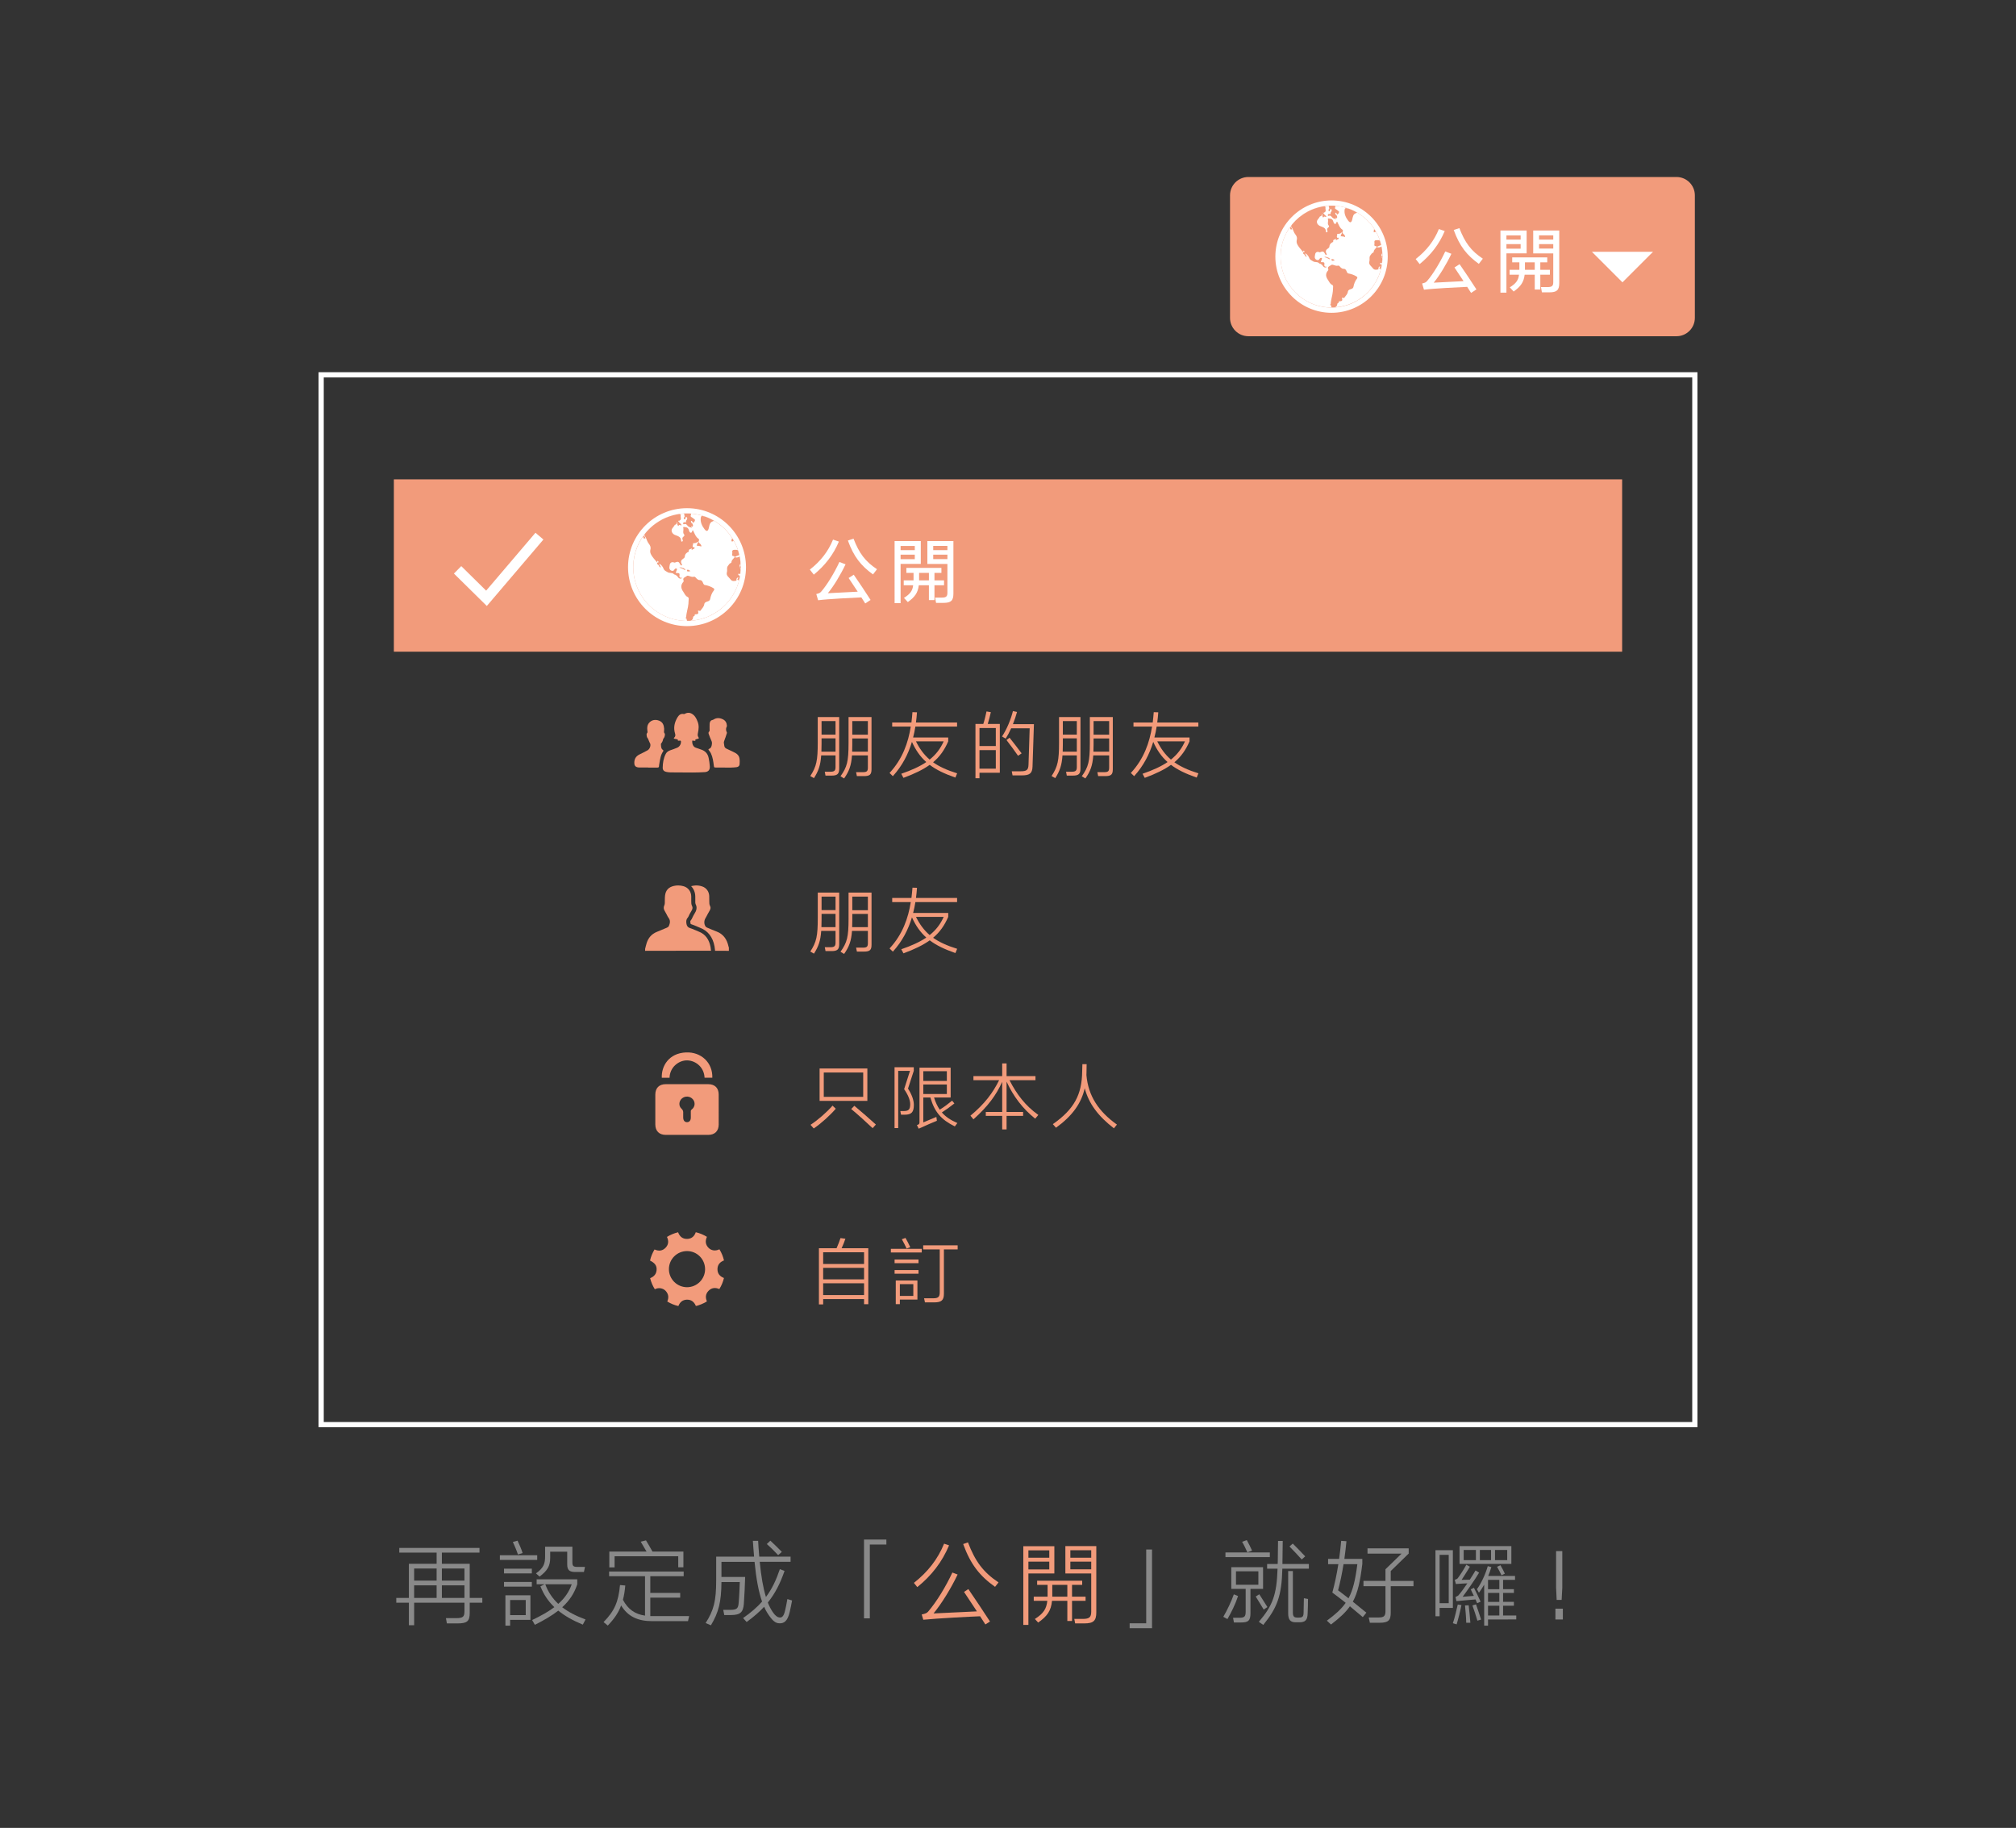 <?xml version="1.0" encoding="utf-8"?>
<!-- Generator: Adobe Illustrator 16.0.0, SVG Export Plug-In . SVG Version: 6.00 Build 0)  -->
<!DOCTYPE svg PUBLIC "-//W3C//DTD SVG 1.1//EN" "http://www.w3.org/Graphics/SVG/1.1/DTD/svg11.dtd">
<svg version="1.1" xmlns="http://www.w3.org/2000/svg" xmlns:xlink="http://www.w3.org/1999/xlink" x="0px" y="0px" width="386px"
	 height="350px" viewBox="0 0 386 350" enable-background="new 0 0 386 350" xml:space="preserve">
<rect x="0" y="0" width="386" height="350" fill="#333333" stroke="none"/>
<g id="圖層_2" display="none">
</g>
<g id="圖層_1">
</g>
<g id="圖層_3">
	<g>
		<g>
			<path fill="#898989" d="M89.937,306.889v1.945c0,1.602-0.504,2.016-2.341,2.016h-2.034l-0.18-1.008h1.908
				c1.35,0,1.639-0.252,1.639-1.332v-1.621h-9.633v4.305h-1.009v-4.305h-2.413v-0.918h2.413v-6.535h5.312v-2.143H76.45v-0.9H91.81
				v0.9h-7.203v2.143h5.33v6.535h2.412v0.918H89.937z M79.296,302.658h4.303v-2.322h-4.303V302.658z M79.296,305.971h4.303v-2.412
				h-4.303V305.971z M84.606,300.336v2.322h4.322v-2.322H84.606z M84.606,305.971h4.322v-2.412h-4.322V305.971z"/>
			<path fill="#898989" d="M95.71,298.697v-0.9h7.148v0.9H95.71z M96.503,301.271v-0.9h5.329v0.9H96.503z M96.503,303.811v-0.9
				h5.329v0.9H96.503z M96.772,305.467h4.789v4.699h-3.889v1.117h-0.9V305.467z M97.673,309.266h2.988v-2.898h-2.988V309.266z
				 M98.194,295.258l0.9-0.252c0.343,0.738,0.757,1.656,0.973,2.377l-0.9,0.27C98.933,296.914,98.537,295.996,98.194,295.258z
				 M110.528,302.406v0.953c-0.559,1.711-1.477,3.115-2.881,4.395c1.17,0.9,2.646,1.674,4.466,2.34l-0.522,0.99
				c-1.873-0.773-3.421-1.639-4.699-2.682c-1.188,0.936-2.684,1.818-4.483,2.719l-0.522-0.92c1.711-0.809,3.133-1.619,4.25-2.465
				c-1.189-1.152-2.071-2.467-2.665-3.998l0.792-0.379h-1.513v-0.953H110.528z M110.132,301.002c-1.062,0-1.529-0.342-1.529-1.424
				v-2.466h-3.26v1.171c0,1.566-0.504,2.447-2.034,3.6l-0.685-0.611c1.513-1.098,1.746-1.891,1.746-3.313v-1.801h5.223v2.971
				c0,0.684,0.162,0.9,0.9,0.9h1.512l-0.197,0.973H110.132z M106.892,307.105c1.242-1.098,2.07-2.305,2.574-3.746h-5.059
				C104.946,304.818,105.757,306.043,106.892,307.105z"/>
			<path fill="#898989" d="M119.273,306.33c0.973,1.82,2.305,2.756,4.231,3.025v-7.543h-6.878v-0.9h14.278v0.9h-6.393v3.203h5.727
				v0.9h-5.727v3.529h0.396h7.04l-0.216,0.973h-6.896c-2.683,0-4.645-0.9-5.905-3.006c-0.522,1.404-1.333,2.574-2.558,3.852
				l-0.81-0.666c2.106-2.143,2.845-3.871,3.151-7.094l1.008,0.09C119.634,304.621,119.489,305.521,119.273,306.33z M116.663,297.094
				h7.13c-0.36-0.63-0.882-1.512-1.116-1.891l1.008-0.252c0.289,0.451,0.883,1.494,1.242,2.143h5.924v3.008h-0.99v-2.107h-12.189
				v2.125h-1.008V297.094z"/>
			<path fill="#898989" d="M151.19,308.727c-0.414,1.729-1.098,2.123-1.926,2.105c-0.793,0-1.387-0.504-2.27-1.873
				c-0.252-0.377-0.485-0.809-0.684-1.295c-0.918,0.99-2.017,1.943-3.35,2.916l-0.684-0.756c1.513-1.063,2.683-2.07,3.637-3.15
				c-0.666-1.891-1.134-4.412-1.439-7.617h-6.338v2.898h4.537c0,0.648-0.181,4.484-0.252,5.186
				c-0.145,1.549-0.631,2.107-2.504,2.107h-1.242l-0.197-0.99h1.225c1.404,0,1.638-0.252,1.729-1.369
				c0.071-0.576,0.215-3.492,0.215-3.961h-3.51c-0.037,3.799-0.523,5.779-2.018,8.283l-1.008-0.434
				c1.566-2.484,2.017-4.193,2.017-8.246v-4.465h7.256c-0.09-1.135-0.198-2.358-0.233-3.025h1.008
				c0.018,0.595,0.107,1.676,0.216,3.025h5.996v0.99h-5.905c0.27,2.773,0.647,4.988,1.188,6.734c1.171-1.549,1.963-3.26,2.665-5.33
				l0.9,0.342c-0.828,2.359-1.782,4.285-3.205,6.051c0.271,0.684,0.576,1.277,0.919,1.781c0.576,0.865,1.025,1.063,1.332,1.082
				c0.468,0.035,0.811-0.217,1.08-1.441c0.126-0.486,0.288-1.387,0.414-2.088l0.9,0.27
				C151.533,307.088,151.371,308.006,151.19,308.727z M146.815,295.654l0.685-0.648c0.647,0.594,1.585,1.512,2.196,2.143
				l-0.702,0.63C148.382,297.112,147.464,296.212,146.815,295.654z"/>
			<path fill="#898989" d="M169.713,294.789v0.955h-3.169v14.135h-1.116v-15.09H169.713z"/>
			<path fill="#F29B7B" d="M175.63,303.9l-0.647-0.811c2.683-2.107,4.591-4.573,5.78-7.508l0.953,0.324
				C180.401,299.057,178.367,301.703,175.63,303.9z M187.658,309.482c-1.53,0.053-8.247,0.396-10.876,0.666l-0.306-1.008
				c0.685-0.145,0.991-0.271,1.225-0.541c1.62-1.873,3.421-4.844,4.646-7.49l1.008,0.379c-1.225,2.574-2.988,5.473-4.609,7.453
				l8.301-0.396c-0.883-1.35-1.836-2.791-2.467-3.727l0.828-0.539c1.152,1.656,3.043,4.518,4.142,6.211l-0.882,0.559
				C188.396,310.598,188.036,310.059,187.658,309.482z M184.417,295.654l0.918-0.324c1.387,3.654,2.936,5.725,5.852,7.67
				l-0.666,0.846C187.586,301.758,185.84,299.561,184.417,295.654z"/>
			<path fill="#F29B7B" d="M195.935,296.068h5.941v5.221h-4.969v9.85h-0.973V296.068z M196.907,298.265h3.996v-1.404h-3.996V298.265
				z M200.903,300.516v-1.494h-3.996v1.494H200.903z M204.36,306.529h-2.934c-0.181,1.873-0.883,2.916-2.647,4.158l-0.63-0.684
				c1.656-1.063,2.215-1.945,2.377-3.475h-2.594v-0.793h2.647v-0.467v-1.801h-1.999v-0.793h8.625v0.793h-1.945v2.268h2.594v0.793
				h-2.594v3.854h-0.9V306.529z M201.479,305.736h2.881v-2.268h-2.881v1.836V305.736z M208.935,308.582v-7.293h-4.951v-5.239h5.923
				v12.677c0,1.619-0.54,2.123-2.305,2.123h-1.746l-0.162-0.863h1.639C208.574,309.986,208.935,309.662,208.935,308.582z
				 M204.937,298.265h3.998v-1.423h-3.998V298.265z M204.937,300.498h3.998v-1.477h-3.998V300.498z"/>
			<path fill="#898989" d="M219.462,310.832v-14.134h1.116v15.071h-4.285v-0.938H219.462z"/>
			<path fill="#898989" d="M235.014,310.021l-0.792-0.432c0.702-1.188,1.548-2.953,2.016-4.303l0.811,0.324
				C236.562,307.123,235.733,308.797,235.014,310.021z M234.636,298.156v-0.9h8.498v0.9H234.636z M241.838,300.084v4.158h-2.413
				v4.627c0,1.441-0.396,1.801-1.801,1.801h-1.368l-0.162-0.9h1.17c1.026,0,1.243-0.252,1.243-1.17v-4.357h-2.755v-4.158H241.838z
				 M236.652,303.449h4.285v-2.574h-4.285V303.449z M237.822,295.222l0.9-0.324c0.36,0.63,0.738,1.405,1.008,2.017l-0.899,0.324
				C238.561,296.626,238.183,295.816,237.822,295.222z M240.433,305.701l0.685-0.432c0.396,0.611,1.063,1.656,1.549,2.447
				l-0.702,0.486C241.478,307.393,240.829,306.33,240.433,305.701z M245.547,299.146v0.324h5.06v0.9h-5.078
				c-0.126,5.258-1.008,7.508-3.655,10.768l-0.846-0.594c2.646-3.098,3.421-5.15,3.583-10.174h-1.999v-0.9h2.017
				c0-0.107,0.019-0.217,0.019-0.324l0.054-4.087h0.9L245.547,299.146z M250.372,308.959c-0.036,1.262-0.45,1.676-1.603,1.676
				h-0.702c-0.973,0-1.423-0.469-1.423-1.693v-8.119h0.9v7.939c0,0.793,0.271,0.973,0.847,0.973h0.288c0.72,0,0.9-0.199,0.918-0.955
				c0.019-0.539,0.054-2.195,0.054-2.754l0.793,0.143C250.444,306.799,250.408,308.348,250.372,308.959z M246.897,296.122
				l0.63-0.558c0.648,0.629,1.729,1.764,2.377,2.448l-0.667,0.595C248.626,297.904,247.527,296.77,246.897,296.122z"/>
			<path fill="#898989" d="M256.397,298.498c0.162-1.115,0.288-2.268,0.396-3.457l1.008,0.072c-0.09,1.027-0.233,2.18-0.396,3.385
				h3.438v0.955c-0.414,3.367-0.864,5.492-1.818,7.238c0.954,0.756,1.891,1.529,2.593,2.105l-0.685,0.848
				c-0.702-0.596-1.566-1.332-2.466-2.07c-0.829,1.188-1.981,2.232-3.619,3.492l-0.793-0.738c1.603-1.188,2.755-2.197,3.602-3.422
				c-0.9-0.719-1.801-1.404-2.557-1.961c0.45-1.639,0.846-3.477,1.152-5.438h-1.963v-1.01H256.397z M258.198,306.043
				c0.847-1.566,1.314-3.529,1.692-6.535h-2.646c-0.271,1.746-0.648,3.51-1.045,5.004
				C256.758,304.926,257.478,305.467,258.198,306.043z M266.282,303.721v5.076c0,1.496-0.485,1.928-2.143,1.928h-1.854l-0.216-1.008
				h1.765c1.152,0,1.44-0.234,1.44-1.262v-4.734h-4.213v-1.01h4.213v-2.232l3.079-2.988h-6.519v-1.008h7.887v0.99l-3.439,3.35v1.889
				h4.357v1.01H266.282z"/>
			<path fill="#898989" d="M274.847,296.824h3.331v11.055h-2.538v1.604h-0.793V296.824z M275.64,306.979h1.746v-9.254h-1.746
				V306.979z M278.898,311.031l-0.721-0.217c0.307-0.846,0.738-2.701,0.937-3.584l0.702,0.109
				C279.654,308.24,279.168,310.184,278.898,311.031z M282.518,306.26c-0.828,0.07-2.431,0.197-3.655,0.324l-0.18-0.793
				c0.144-0.072,0.45-0.199,0.54-0.289c0.45-0.504,1.098-1.404,1.729-2.322c-0.54,0.018-1.278,0.055-2.197,0.127l-0.216-0.793
				c0.145-0.055,0.469-0.197,0.522-0.252c0.486-0.611,1.314-1.926,1.692-2.646l0.685,0.377c-0.36,0.613-1.135,1.82-1.585,2.521
				l1.566-0.035c0.433-0.666,0.828-1.297,1.099-1.766l0.684,0.414c-0.756,1.297-2.376,3.584-3.15,4.627l2.143-0.18
				c-0.216-0.467-0.433-0.936-0.595-1.242l0.612-0.307c0.324,0.631,0.973,1.963,1.278,2.666l-0.666,0.287
				C282.733,306.781,282.644,306.529,282.518,306.26z M289.378,296.05v3.403h-9.922v-3.403H289.378z M280.249,298.732h2.341v-1.944
				h-2.341V298.732z M280.501,307.412l0.702-0.037c0.108,0.775,0.27,2.594,0.324,3.35h-0.792
				C280.735,309.986,280.591,308.186,280.501,307.412z M281.923,307.412l0.685-0.217c0.252,0.701,0.756,2.232,0.973,2.916
				l-0.702,0.217C282.68,309.625,282.193,308.131,281.923,307.412z M284.912,310.094v1.189h-0.738v-7.852
				c-0.324,0.576-0.666,1.1-1.008,1.549l-0.379-0.684c0.793-1.08,1.621-2.809,2.071-4.412l0.684,0.18
				c-0.162,0.576-0.359,1.152-0.594,1.693h5.132v0.756h-2.287v1.783h2.07v0.719h-2.07v1.711h2.07v0.738h-2.07v1.873h2.521v0.756
				H284.912z M283.346,298.732h2.143v-1.944h-2.143V298.732z M284.912,304.297h2.161v-1.783h-2.161V304.297z M284.912,306.727h2.161
				v-1.711h-2.161V306.727z M284.912,309.338h2.161v-1.873h-2.161V309.338z M286.244,296.788v1.944h2.341v-1.944H286.244z
				 M286.641,300.012l0.648-0.307c0.252,0.432,0.647,1.17,0.846,1.621l-0.647,0.305
				C287.289,301.199,286.911,300.461,286.641,300.012z"/>
			<path fill="#898989" d="M299.238,308.023v2.07h-1.423v-2.07H299.238z M299.13,297.004v7.021l-0.126,2.324h-0.954l-0.107-2.324
				v-7.021H299.13z"/>
		</g>
	</g>
	<rect x="75.413" y="91.786" fill="#F29B7B" width="235.174" height="33"/>
	<path fill-rule="evenodd" clip-rule="evenodd" fill="#F29B7B" d="M135.354,249.188c-0.448,0.328-1.733,0.855-2.122,0.873
		c-0.317-0.783-0.888-1.23-1.744-1.199c-0.789,0.029-1.31,0.473-1.6,1.219c-0.755-0.172-1.463-0.463-2.127-0.867
		c0.328-0.752,0.249-1.438-0.315-2.041c-0.265-0.281-0.603-0.439-0.984-0.498c-0.379-0.057-0.736,0.016-1.083,0.188
		c-0.415-0.662-0.712-1.365-0.897-2.119c0.801-0.313,1.244-0.875,1.242-1.738c-0.002-0.717-0.39-1.201-1.264-1.629
		c0.173-0.758,0.463-1.467,0.865-2.131c0.784,0.359,1.511,0.297,2.114-0.33c0.581-0.604,0.623-1.313,0.264-2.068
		c0.657-0.412,1.366-0.705,2.13-0.893c0.32,0.865,0.929,1.344,1.867,1.266c0.771-0.064,1.263-0.531,1.517-1.273
		c0.761,0.176,1.471,0.471,2.138,0.881c-0.362,0.793-0.294,1.52,0.342,2.141c0.461,0.449,1.238,0.656,2.046,0.244
		c0.41,0.664,0.703,1.375,0.879,2.133c-0.783,0.301-1.249,0.836-1.248,1.684c0,0.842,0.46,1.377,1.241,1.68
		c-0.177,0.754-0.474,1.459-0.882,2.117c-0.79-0.338-1.511-0.26-2.103,0.369C135.083,247.778,135.038,248.462,135.354,249.188z
		 M131.538,246.474c1.899,0.004,3.458-1.541,3.464-3.434c0.006-1.926-1.53-3.479-3.447-3.484c-1.918-0.006-3.477,1.541-3.479,3.455
		C128.074,244.919,129.627,246.47,131.538,246.474z"/>
	<rect x="61.489" y="71.771" fill="none" stroke="#FFFFFF" stroke-miterlimit="10" width="263.021" height="201.016"/>
	<g>
		<rect x="154.5" y="202.894" fill="none" width="85" height="13.031"/>
		<path fill="#F29B7B" d="M155.806,216.08l-0.615-0.701c1.442-0.938,3.109-2.409,4.216-3.67l0.616,0.589
			C158.958,213.544,157.249,215.1,155.806,216.08z M166.073,204.594v6.205h-9.146v-6.205H166.073z M157.726,210.028h7.55v-4.664
			h-7.55V210.028z M162.978,212.354l0.603-0.616c1.121,0.925,3.124,2.676,4.118,3.586l-0.616,0.7
			C166.046,215.029,164.126,213.292,162.978,212.354z"/>
		<path fill="#F29B7B" d="M171.276,204.355h3.684v0.687l-1.106,3.403c0.714,1.106,1.12,2.199,1.12,3.11
			c0,1.429-0.462,1.891-1.793,1.891h-0.658l-0.14-0.7h0.603c0.994,0,1.288-0.294,1.288-1.331c0-0.756-0.405-1.779-1.163-2.857
			l1.121-3.502h-2.255v10.954h-0.7V204.355z M175.898,216.122l-0.336-0.687c0.49-0.154,0.49-0.309,0.49-0.603v-10.394h5.968v5.715
			h-3.18c0.293,0.925,0.644,1.681,1.092,2.325c0.799-0.49,1.625-1.106,2.367-1.723l0.435,0.532
			c-0.771,0.616-1.625,1.232-2.396,1.723c0.715,0.827,1.652,1.457,2.97,2.031l-0.49,0.645c-2.62-1.303-3.866-2.731-4.679-5.533
			h-1.358v4.763l2.507-1.051l0.098,0.743C179.022,214.749,177.089,215.562,175.898,216.122z M176.781,206.975h4.511v-1.863h-4.511
			V206.975z M181.292,209.482v-1.821h-4.511v1.821H181.292z"/>
		<path fill="#F29B7B" d="M191.887,213.671h-3.138v-0.757h3.138v-5.757c-1.177,2.577-2.731,4.692-5.505,7.172l-0.574-0.701
			c2.689-2.227,4.286-4.342,5.49-6.793h-4.916v-0.785h5.505v-2.423h0.841v2.423h5.533v0.785h-4.973
			c1.372,2.703,3.066,4.916,5.519,6.653l-0.603,0.715c-2.395-1.92-4.16-4.245-5.477-7.088v5.799h3.166v0.757h-3.166v2.591h-0.841
			V213.671z"/>
		<path fill="#F29B7B" d="M207.693,208.376c-0.673,2.913-2.368,5.295-5.506,7.563l-0.602-0.687c4.09-2.857,5.574-5.687,5.617-10.1
			l0.042-1.387h0.812c-0.014,0.448-0.014,1.331-0.027,1.695c0,0.126,0,0.252-0.015,0.378c0.351,4.049,2.354,7.004,5.842,9.497
			l-0.574,0.715C210.284,213.74,208.463,211.331,207.693,208.376z"/>
	</g>
	<g>
		<path fill-rule="evenodd" clip-rule="evenodd" fill="#F29B7B" d="M128.196,206.37c-0.508,0-0.996,0-1.482,0
			c-0.102-2.223,1.336-4.705,4.627-4.852c2.908-0.131,5.141,1.982,5.045,4.842c-0.494,0-0.99,0-1.484,0
			c-0.107-2.244-2.021-3.441-3.625-3.309C129.806,203.175,128.257,204.411,128.196,206.37z"/>
		<path fill-rule="evenodd" clip-rule="evenodd" fill="#F29B7B" d="M137.606,209.563c-0.004-1.232-0.742-1.961-1.982-1.965
			c-1.355-0.004-2.711-0.002-4.066-0.002c-1.365,0-2.732-0.002-4.098,0.002c-1.254,0.002-1.984,0.734-1.988,1.992
			c-0.004,1.91-0.004,3.82,0,5.73c0.004,1.248,0.748,1.984,2,1.986c2.711,0,5.422,0,8.133,0c1.254-0.002,2-0.734,2.004-1.982
			C137.612,213.405,137.614,211.485,137.606,209.563z M132.46,212.429c-0.152,0.115-0.199,0.234-0.193,0.412
			c0.012,0.381,0.004,0.76,0.004,1.141c-0.002,0.553-0.271,0.885-0.723,0.891c-0.457,0.008-0.736-0.332-0.738-0.906
			c0-0.174,0-0.348,0-0.523c0-0.092-0.006-0.186,0-0.277c0.027-0.344-0.031-0.609-0.328-0.879c-0.578-0.523-0.51-1.422,0.066-1.938
			c0.623-0.557,1.584-0.49,2.121,0.146C133.169,211.087,133.083,211.95,132.46,212.429z"/>
	</g>
	<g>
		<rect x="154.5" y="236.499" fill="none" width="85" height="13.029"/>
		<path fill="#F29B7B" d="M156.798,239.014h3.375c0.267-0.574,0.588-1.429,0.757-1.947l0.938,0.126
			c-0.168,0.519-0.477,1.289-0.729,1.821h5.113v10.716h-0.813v-0.98h-7.83v1.022h-0.813V239.014z M157.61,242.025h7.83v-2.241h-7.83
			V242.025z M157.61,244.967h7.83v-2.199h-7.83V244.967z M157.61,247.979h7.83v-2.256h-7.83V247.979z"/>
		<path fill="#F29B7B" d="M170.572,239.826v-0.701h5.911v0.701H170.572z M171.286,241.871v-0.7h4.581v0.7H171.286z M171.286,243.888
			v-0.7h4.581v0.7H171.286z M171.511,245.19h4.146v3.656h-3.361v0.868h-0.785V245.19z M172.296,248.146h2.576v-2.256h-2.576V248.146
			z M172.673,237.29l0.701-0.252c0.309,0.547,0.7,1.274,0.91,1.779l-0.7,0.252C173.36,238.565,172.981,237.837,172.673,237.29z
			 M180.728,239.237v8.475c0,1.247-0.448,1.667-1.849,1.667H177.1l-0.168-0.784h1.778c0.953,0,1.219-0.294,1.219-1.135v-8.223
			h-3.165v-0.784h6.598v0.784H180.728z"/>
	</g>
	<g>
		<g>
			<path fill="#FFFFFF" d="M155.817,110.031l-0.757-0.967c2.073-1.611,3.53-3.502,4.44-5.743l1.12,0.378
				C159.571,106.207,157.96,108.294,155.817,110.031z M164.922,114.387c-1.442,0.057-6.444,0.309-8.278,0.547l-0.351-1.19
				c0.561-0.126,0.729-0.225,0.952-0.477c1.107-1.261,2.508-3.572,3.475-5.659l1.176,0.448c-0.938,1.989-2.311,4.244-3.389,5.533
				l5.715-0.294c-0.631-0.967-1.289-1.961-1.737-2.62l0.98-0.63c0.911,1.303,2.367,3.502,3.222,4.833l-1.022,0.672L164.922,114.387z
				 M162.345,103.503l1.078-0.364c1.064,2.774,2.241,4.371,4.496,5.855l-0.77,0.995
				C164.866,108.336,163.465,106.613,162.345,103.503z"/>
			<path fill="#FFFFFF" d="M171.286,103.602h5.016v4.37h-3.867v7.522h-1.148V103.602z M172.435,105.338h2.719v-0.798h-2.719V105.338
				z M175.153,107.075v-0.868h-2.719v0.868H175.153z M177.856,112.062h-1.934c-0.168,1.429-0.742,2.241-2.101,3.222l-0.743-0.798
				c1.219-0.757,1.64-1.387,1.766-2.424h-1.807v-0.938h1.877v-0.21v-1.219h-1.373v-0.952h6.709v0.952h-1.33v1.429h1.835v0.938
				h-1.835v2.844h-1.064V112.062z M175.979,111.123h1.877v-1.429h-1.877v1.275V111.123z M181.399,113.477v-5.491h-3.838v-4.384
				h4.987v10.043c0,1.373-0.448,1.793-1.933,1.793h-1.387l-0.183-1.009h1.247C181.162,114.429,181.399,114.219,181.399,113.477z
				 M178.683,105.338h2.717v-0.813h-2.717V105.338z M178.683,107.062h2.717v-0.854h-2.717V107.062z"/>
		</g>
	</g>
	<g>
		<g>
			<g>
				<path fill="#FFFFFF" d="M131.541,98.306c5.684,0,10.291,4.607,10.291,10.293c0,5.682-4.607,10.289-10.291,10.289
					s-10.291-4.607-10.291-10.289C121.25,102.913,125.857,98.306,131.541,98.306 M131.541,97.306
					c-6.226,0-11.291,5.065-11.291,11.293c0,6.225,5.065,11.289,11.291,11.289s11.291-5.064,11.291-11.289
					C142.832,102.371,137.767,97.306,131.541,97.306L131.541,97.306z"/>
			</g>
		</g>
		<g>
			<g>
				<path fill-rule="evenodd" clip-rule="evenodd" fill="#FFFFFF" d="M129.676,98.483c-1.758,0.322-3.362,1.084-4.686,2.178
					c0.551-0.445,1.15-0.834,1.787-1.178C127.691,98.991,128.668,98.692,129.676,98.483z"/>
			</g>
			<g>
				<path fill-rule="evenodd" clip-rule="evenodd" fill="#FFFFFF" d="M124.477,101.128c-0.086,0.08-0.175,0.158-0.258,0.244
					C124.301,101.286,124.391,101.208,124.477,101.128z"/>
			</g>
			<g>
				<g>
					<path fill-rule="evenodd" clip-rule="evenodd" fill="#FFFFFF" d="M141.807,108.823c-0.215-0.125-0.17-0.287-0.068-0.457
						c0.074,0.063,0.092,0.133,0.092,0.205c-0.002-0.623-0.065-1.23-0.173-1.822c0.037,0.389,0.133,0.773,0.097,1.166
						c-0.023,0.109-0.096,0.193-0.139,0.289c-0.031,0.178-0.053,0.352,0.049,0.516c0.148,0.242,0.143,0.502,0.084,0.77
						c-0.01,0.141-0.018,0.283-0.025,0.426c-0.125,0.025-0.277-0.172-0.365,0.006c-0.074,0.148,0.121,0.211,0.199,0.311
						c0.018,0.021,0.049,0.035,0.074,0.051c0.051,0.293-0.053,0.555-0.168,0.814c-0.602-0.053,0.002-0.369-0.119-0.533
						c-0.34,0.078-0.348,0.338-0.338,0.609c-0.432,0.113-0.857,0.17-1.158-0.26c-0.295-0.418-0.871-0.672-0.666-1.379
						c0.115-0.398-0.115-0.873,0.244-1.25c0.15-0.158,0.221-0.389,0.463-0.463c0.064-0.02,0.154-0.098,0.156-0.15
						c0.016-0.428,0.35-0.65,0.58-0.936c0.053-0.148-0.025-0.258-0.152-0.258c-0.391,0-0.266-0.271-0.275-0.475
						c-0.002-0.045,0.033-0.092,0.023-0.133c-0.148-0.662,0.283-0.584,0.707-0.59c0.275-0.004,0.402,0.074,0.447,0.34
						c0.039,0.219,0.111,0.43,0.168,0.646c-0.268,0.109-0.537,0.219-0.803,0.336c-0.006,0.002,0.02,0.08,0.031,0.123
						c0.311,0.09,0.584-0.033,0.859-0.15c-0.226-1.131-0.643-2.189-1.205-3.154c0.008,0.033,0.015,0.064,0.018,0.092
						c0.021,0.152-0.152,0.154-0.268,0.154c-0.219,0-0.154-0.117-0.078-0.236c0.094-0.072-0.182-0.301,0.09-0.285
						c0.036,0.002,0.064,0.018,0.092,0.035c-1.697-2.732-4.633-4.605-8.027-4.838c0.084,0.061,0.074,0.188,0.053,0.225
						c-0.211,0.363,0.082,0.438,0.291,0.576c0.148,0.1,0.287,0.215,0.422,0.332c0.15,0.133-0.072,0.537-0.346,0.637
						c-0.113-0.121-0.092-0.361-0.32-0.381c-0.018-0.002-0.061,0.063-0.061,0.094c0.004,0.188,0.082,0.336,0.264,0.412
						c0.027,0.068,0.045,0.143,0.08,0.205c0.078,0.133,0.049,0.289-0.012,0.383c-0.072,0.117-0.166-0.154-0.309-0.033
						c0.051,0.068,0.104,0.139,0.203,0.273c-0.342-0.094-0.623-0.135-0.826-0.35c-0.195-0.207-0.328-0.514-0.711-0.336
						c-0.086,0.041-0.191-0.049-0.188-0.143c0.004-0.096,0.043-0.219,0.172-0.232c0.133-0.012,0.266-0.002,0.438-0.002
						c-0.219-0.328,0.256-0.486,0.168-0.791c0.008-0.203-0.191-0.189-0.291-0.279c0.105,0.123-0.031,0.207-0.053,0.311
						c-0.021,0.127-0.092,0.271-0.219,0.168c-0.178-0.148-0.059-0.32,0.066-0.461c-0.004-0.029,0.002-0.053,0.018-0.072
						c-0.006-0.01-0.014-0.018-0.02-0.027c-0.059-0.092,0.018-0.199-0.035-0.291c-0.001-0.068-0.122-0.174-0.063-0.225
						c-0.3,0.016-0.596,0.045-0.888,0.086c0.176,0.021,0.261,0.182,0.246,0.234c-0.098,0.344,0.266,0.807-0.258,1.037
						c-0.074,0.033-0.002,0.109-0.01,0.162c-0.07-0.064-0.143-0.131-0.215-0.197c-0.074,0.189,0.145,0.229,0.186,0.359
						c0.137,0.189,0.391,0.287,0.467,0.559c-0.193,0.094-0.443-0.24-0.592,0.111c-0.041,0.098-0.248-0.154-0.238-0.471
						c0.063-0.117-0.021-0.186-0.086-0.258c0.002,0.055,0.002,0.109,0.002,0.164c-0.037,0.207-0.145,0.344-0.369,0.361
						c-0.039,0.061-0.08,0.123-0.119,0.184c-0.131,0.25-0.369,0.42-0.471,0.699c-0.152,0.42,0.158,0.861,0.551,1.043
						c0.494,0.225,1.197,0.297,1.229,1.086c0.004,0.064,0.041,0.244,0.145,0.215c0.105-0.031,0.252-0.119,0.166-0.309
						c-0.125-0.268-0.098-0.49,0.176-0.678c0.078-0.055,0.217-0.24,0.109-0.355c-0.367-0.387-0.063-0.848-0.178-1.254
						c-0.063-0.215,0.016-0.219,0.195-0.203c0.594,0.043,0.77,0.184,0.943,0.787c0.043,0.152,0.146,0.283,0.297,0.309
						c0.133,0.021,0.199-0.107,0.244-0.229c0.029-0.08,0.074-0.158,0.109-0.232c0.127,0.018,0.125,0.127,0.164,0.203
						c0.25,0.492,0.424,1.035,0.906,1.373c0.227,0.16,0.207,0.34,0.055,0.535c-0.006,0.336,0.363,0.414,0.467,0.678
						c0.035,0.092,0.143,0.178,0.049,0.283c-0.092,0.1-0.146-0.059-0.23-0.053c-0.203,0.018-0.395-0.117-0.621-0.045
						c-0.02-0.297,0.227-0.504,0.256-0.777c-0.184-0.041-0.242,0.139-0.365,0.207c-0.127,0.033-0.26,0.023-0.383,0.064
						c-0.084,0.049-0.359-0.096-0.197,0.195c-0.082,0.217-0.197,0.434,0.051,0.621c0.072-0.023,0.156-0.125,0.211,0.01
						c0.039,0.1-0.021,0.236-0.1,0.242c-0.176,0.014-0.262,0.186-0.436,0.207c-0.068-0.109,0.059-0.184,0.043-0.275
						c-0.242,0.152-0.699,0.084-0.6,0.598c0.006,0.037-0.197,0.105-0.295,0.172c-0.281,0.186-0.457,0.441-0.475,0.787
						c-0.01,0.189-0.129,0.297-0.275,0.387c-0.398,0.242-0.576,0.549-0.328,1.008c0.053,0.096,0.133,0.246-0.018,0.301
						c-0.137,0.049-0.205-0.113-0.256-0.211c-0.27-0.52-0.434-0.582-0.992-0.344c-0.111,0.049-0.195-0.016-0.295-0.041
						c-0.4-0.096-0.678,0.131-0.725,0.549c-0.033,0.289-0.164,0.559,0.059,0.85c0.213,0.273,0.646,0.35,0.809,0.045
						c0.119-0.225,0.283-0.32,0.453-0.232c0.178,0.094,0.002,0.281-0.035,0.426c-0.027,0.115-0.076,0.225-0.115,0.338
						c0.023,0.018,0.027,0.037,0.012,0.061c0.201,0.082,0.439-0.057,0.631,0.098c0.168,0.205-0.008,0.443,0.064,0.656
						c0.104,0.225,0.314,0.178,0.508,0.189c-0.223,0.256-0.625,0.182-0.844-0.197c-0.121-0.211-0.305-0.287-0.48-0.402
						c-0.084-0.055-0.215-0.008-0.273-0.125c-0.328-0.34-0.826-0.119-1.195-0.367c-0.293-0.195-0.621-0.264-0.779-0.689
						c-0.139-0.371-0.434-0.736-0.82-0.959c0.01,0.273,0.236,0.449,0.318,0.723c-0.297,0.014-0.328-0.229-0.43-0.4
						c-0.094-0.158-0.441-0.186-0.246-0.49l-0.012,0.004c0.092-0.035,0.182-0.07,0.273-0.105c-0.08-0.088-0.092-0.25-0.273-0.24
						c0,0.113,0,0.221,0,0.328c-0.449-0.568-1.002-1.063-1.281-1.748c-0.098-0.238-0.096-0.525-0.033-0.779
						c0.111-0.451-0.053-0.773-0.332-1.127c-0.25-0.314-0.363-0.736-0.537-1.111c-0.082-0.201-0.316-0.328-0.283-0.584
						c0.178-0.26,0.377-0.494,0.58-0.725c-1.68,1.83-2.713,4.264-2.713,6.943c0,5.684,4.607,10.291,10.291,10.291
						c0.035,0,0.068-0.004,0.102-0.004c-0.166-0.023-0.182-0.189-0.15-0.344c-0.07-0.115-0.357-0.168-0.109-0.375
						c0.023-0.875,0.357-1.695,0.424-2.561c0.023-0.314,0.033-0.631,0.055-0.947c0.012-0.178-0.092-0.307-0.221-0.365
						c-0.438-0.191-0.559-0.619-0.805-0.965c-0.484-0.676-0.563-1.297,0.016-1.943c0.035-0.039,0.066-0.123,0.047-0.164
						c-0.291-0.621,0.301-0.676,0.592-0.924c0.121-0.1,0.238-0.064,0.387-0.023c0.318,0.088,0.617,0.254,0.988,0.156
						c0.248-0.064,0.373,0.25,0.553,0.391c0.166,0.131,0.299,0.262,0.543,0.248c0.275-0.016,0.473,0.143,0.582,0.41
						c0.076,0.189,0.143,0.391,0.322,0.518c0.025-0.018,0.047-0.016,0.064,0.01c0.6,0.096,1.16,0.301,1.676,0.619
						c0.166,0.102,0.197,0.275,0.072,0.428c-0.395,0.48-0.59,1.047-0.709,1.641c-0.084,0.422-0.467,0.434-0.736,0.553
						c-0.244,0.105-0.361,0.229-0.395,0.471c-0.068,0.488-0.449,0.795-0.699,1.178c-0.121,0.182-0.34-0.047-0.504,0.049
						c0.172,0.555,0.07,0.674-0.598,0.693c-0.051,0.096,0.02,0.225-0.09,0.305c-0.344,0.072-0.203,0.422-0.352,0.623
						c-0.119,0.164-0.256,0.248-0.401,0.291c5.378-0.338,9.638-4.795,9.638-10.258v-0.002
						C141.828,108.669,141.809,108.749,141.807,108.823z M123.221,102.97c-0.059-0.1-0.148-0.203,0.016-0.293
						c0.023-0.033,0.047-0.066,0.068-0.1c0.125,0.182,0.277,0.35,0.283,0.586C123.527,102.981,123.227,103.261,123.221,102.97z
						 M130.918,109.019c-0.145-0.066-0.287-0.135-0.432-0.201c-0.117-0.037-0.234-0.076-0.439-0.139
						c0.252-0.027,0.412-0.1,0.547,0.051c0.168,0.004,0.328,0.035,0.438,0.182c0.092,0.037,0.191,0.059,0.24,0.17
						C131.143,109.091,131.014,109.167,130.918,109.019z M131.514,109.114c0.246-0.035,0.465-0.023,0.682,0.291
						C131.91,109.294,131.549,109.688,131.514,109.114z M136.58,99.788c-0.754,0.178-0.732,0.861-0.887,1.404
						c-0.15,0.525-0.4,0.648-0.785,0.154c-0.488-0.627-0.857-1.371-0.727-2.236c0.037-0.324,0.242-0.342,0.494-0.271
						c0.703,0.162,1.332,0.496,1.979,0.85C136.621,99.733,136.605,99.782,136.58,99.788z"/>
				</g>
			</g>
		</g>
	</g>
	<g>
		<rect x="154.5" y="135.687" fill="none" width="90.204" height="13.029"/>
		<path fill="#F29B7B" d="M158.997,147.769c0.742,0,0.98-0.195,0.98-0.882v-2.241h-2.746c-0.126,1.891-0.518,2.997-1.387,4.356
			l-0.7-0.406c1.19-1.821,1.429-2.983,1.429-6.43v-4.86h4.104v9.889c0,0.995-0.363,1.317-1.442,1.317h-1.177l-0.14-0.743H158.997z
			 M157.273,143.931h2.704v-2.549h-2.676v1.106C157.302,143.021,157.288,143.497,157.273,143.931z M157.302,140.667h2.676v-2.591
			h-2.676V140.667z M165.159,147.854c0.799,0,1.01-0.154,1.01-0.883v-2.325h-3.04c-0.14,1.933-0.546,3.039-1.513,4.412l-0.687-0.42
			c1.261-1.766,1.54-2.83,1.54-6.317v-5.015h4.398v9.987c0,1.022-0.322,1.316-1.471,1.316h-1.33l-0.154-0.756H165.159z
			 M163.157,143.931h3.012v-2.535h-2.984v1.177C163.185,143.076,163.171,143.524,163.157,143.931z M163.185,140.682h2.984v-2.605
			h-2.984V140.682z"/>
		<path fill="#F29B7B" d="M175.377,138.342h7.872v0.784h-7.984c-0.111,0.701-0.252,1.401-0.434,2.088h6.723v0.742
			c-0.714,1.652-1.61,2.928-2.898,4.006c1.176,0.826,2.66,1.513,4.607,2.115l-0.336,0.813c-2.087-0.729-3.67-1.484-4.916-2.438
			c-1.289,0.925-2.914,1.709-5.029,2.493l-0.42-0.784c1.988-0.687,3.558-1.4,4.791-2.241c-1.163-1.036-2.031-2.283-2.746-3.866
			c-0.7,2.325-1.835,4.566-3.656,6.569l-0.63-0.616c2.507-2.703,3.571-5.813,4.062-8.881h-3.558v-0.784h3.685
			c0.084-0.658,0.14-1.316,0.195-1.975l0.869,0.027C175.53,137.039,175.461,137.697,175.377,138.342z M177.996,145.443
			c1.219-0.966,2.073-2.101,2.689-3.487h-5.309C176.091,143.385,176.903,144.505,177.996,145.443z"/>
		<path fill="#F29B7B" d="M186.771,138.622h1.499c0.237-0.687,0.476-1.723,0.616-2.396l0.826,0.141
			c-0.126,0.602-0.378,1.582-0.588,2.255h2.311v9.343h-3.894v1.051h-0.771V138.622z M187.541,142.853h3.124v-3.446h-3.124V142.853z
			 M190.665,147.181v-3.544h-3.124v3.544H190.665z M195.413,147.685c1.148,0,1.484-0.237,1.514-1.274l0.224-6.962h-3.544
			c-0.309,0.7-0.672,1.387-1.051,1.989l-0.7-0.42c0.938-1.401,1.737-3.39,2.087-4.861l0.785,0.169
			c-0.197,0.728-0.463,1.54-0.785,2.339h4.021c-0.015,0.603-0.238,7.592-0.267,8.124c-0.042,1.303-0.561,1.682-2.031,1.682h-1.793
			l-0.154-0.785H195.413z M192.71,141.704l0.588-0.448c0.617,0.771,1.667,2.129,2.312,2.997l-0.687,0.463
			C194.335,143.847,193.298,142.446,192.71,141.704z"/>
		<path fill="#F29B7B" d="M205.196,147.769c0.743,0,0.98-0.195,0.98-0.882v-2.241h-2.745c-0.126,1.891-0.519,2.997-1.387,4.356
			l-0.7-0.406c1.19-1.821,1.429-2.983,1.429-6.43v-4.86h4.104v9.889c0,0.995-0.364,1.317-1.443,1.317h-1.177l-0.14-0.743H205.196z
			 M203.474,143.931h2.703v-2.549h-2.675v1.106C203.502,143.021,203.487,143.497,203.474,143.931z M203.502,140.667h2.675v-2.591
			h-2.675V140.667z M211.36,147.854c0.798,0,1.008-0.154,1.008-0.883v-2.325h-3.039c-0.141,1.933-0.547,3.039-1.513,4.412
			l-0.687-0.42c1.261-1.766,1.541-2.83,1.541-6.317v-5.015h4.398v9.987c0,1.022-0.322,1.316-1.472,1.316h-1.33l-0.154-0.756H211.36z
			 M209.356,143.931h3.012v-2.535h-2.983v1.177C209.385,143.076,209.371,143.524,209.356,143.931z M209.385,140.682h2.983v-2.605
			h-2.983V140.682z"/>
		<path fill="#F29B7B" d="M221.576,138.342h7.873v0.784h-7.984c-0.112,0.701-0.253,1.401-0.435,2.088h6.724v0.742
			c-0.715,1.652-1.611,2.928-2.899,4.006c1.177,0.826,2.661,1.513,4.608,2.115l-0.336,0.813c-2.088-0.729-3.67-1.484-4.917-2.438
			c-1.289,0.925-2.913,1.709-5.028,2.493l-0.421-0.784c1.989-0.687,3.559-1.4,4.791-2.241c-1.163-1.036-2.031-2.283-2.745-3.866
			c-0.701,2.325-1.836,4.566-3.656,6.569l-0.631-0.616c2.508-2.703,3.572-5.813,4.063-8.881h-3.558v-0.784h3.684
			c0.084-0.658,0.141-1.316,0.196-1.975l0.868,0.027C221.73,137.039,221.66,137.697,221.576,138.342z M224.196,145.443
			c1.219-0.966,2.073-2.101,2.689-3.487h-5.31C222.291,143.385,223.104,144.505,224.196,145.443z"/>
	</g>
	<g>
		<path fill="#F29B7B" d="M133.782,178.378c-0.563-0.217-1.105-0.492-1.679-0.676c-0.456-0.148-0.622-0.471-0.677-0.875
			c-0.049-0.367-0.065-0.732,0.217-1.059c0.178-0.205,0.264-0.494,0.395-0.74c0.112-0.209,0.224-0.414,0.353-0.611
			c0.187-0.291,0.286-0.615,0.124-0.916c-0.175-0.318-0.158-0.637-0.161-0.967c-0.002-0.303,0.007-0.605-0.003-0.906
			c-0.029-0.949-0.593-1.688-1.492-1.941c-0.335-0.096-0.674-0.143-1.016-0.143c-0.27,0-0.54,0.029-0.811,0.092
			c-1.002,0.225-1.567,0.813-1.694,1.828c-0.063,0.496-0.029,1-0.052,1.5c-0.008,0.141-0.044,0.285-0.101,0.414
			c-0.15,0.352-0.133,0.682,0.067,1.012c0.149,0.246,0.277,0.504,0.415,0.754c0.109,0.203,0.194,0.424,0.334,0.6
			c0.405,0.51,0.287,1.035,0.071,1.557c-0.055,0.133-0.212,0.254-0.354,0.318c-0.656,0.287-1.324,0.555-1.986,0.83
			c-0.969,0.4-1.59,1.121-1.91,2.105c-0.123,0.373-0.203,0.758-0.302,1.139c0,0.125,0,0.25,0,0.375
			c0.113-0.006,0.229-0.014,0.342-0.014c3.946-0.002,7.892-0.002,11.838-0.002c0.133,0,0.265,0,0.438,0
			c-0.034-0.27-0.049-0.496-0.092-0.721C135.79,179.968,135.137,178.907,133.782,178.378z"/>
		<path fill="#F29B7B" d="M139.491,181.247c-0.288-1.35-0.961-2.383-2.307-2.889c-0.604-0.227-1.196-0.484-1.789-0.736
			c-0.109-0.047-0.229-0.115-0.293-0.209c-0.334-0.475-0.321-1.137-0.009-1.627c0.145-0.227,0.254-0.479,0.383-0.715
			c0.121-0.227,0.239-0.453,0.374-0.668c0.184-0.293,0.276-0.619,0.108-0.918c-0.16-0.289-0.149-0.574-0.152-0.873
			c-0.002-0.346,0.003-0.688-0.011-1.033c-0.032-0.854-0.532-1.561-1.322-1.836c-0.527-0.186-1.078-0.248-1.634-0.162
			c-0.179,0.027-0.354,0.064-0.513,0.1c0.483,0.488,0.774,1.156,0.798,1.922c0.008,0.217,0.005,0.43,0.005,0.635
			c-0.002,0.098-0.002,0.197-0.002,0.291v0.092c0.002,0.25,0.006,0.398,0.066,0.512c0.162,0.299,0.358,0.916-0.155,1.705
			c-0.106,0.166-0.203,0.35-0.309,0.541l-0.009,0.02c-0.032,0.055-0.065,0.129-0.1,0.207c-0.088,0.199-0.2,0.449-0.393,0.672
			c-0.049,0.057-0.079,0.119-0.034,0.445c0.028,0.201,0.058,0.213,0.145,0.242c0.394,0.125,0.762,0.283,1.118,0.439
			c0.209,0.09,0.406,0.176,0.604,0.254c1.491,0.578,2.415,1.768,2.745,3.529c0.037,0.184,0.055,0.357,0.075,0.543
			c0.008,0.074,0.017,0.15,0.025,0.229l0.013,0.098c0.014,0.002,0.027,0.002,0.043,0.002c0.865-0.012,1.73,0.004,2.597,0.01
			c0-0.207,0-0.416,0-0.627C139.537,181.376,139.506,181.313,139.491,181.247z"/>
	</g>
	<g>
		<rect x="154.5" y="169.29" fill="none" width="67" height="13.029"/>
		<path fill="#F29B7B" d="M159,181.371c0.742,0,0.98-0.195,0.98-0.882v-2.241h-2.745c-0.127,1.891-0.519,2.997-1.387,4.356
			l-0.701-0.406c1.191-1.821,1.43-2.983,1.43-6.43v-4.86h4.104v9.889c0,0.995-0.364,1.317-1.443,1.317h-1.176l-0.141-0.743H159z
			 M157.276,177.533h2.704v-2.549h-2.676v1.106C157.305,176.623,157.291,177.1,157.276,177.533z M157.305,174.27h2.676v-2.591
			h-2.676V174.27z M165.163,181.456c0.799,0,1.009-0.154,1.009-0.883v-2.325h-3.04c-0.14,1.933-0.546,3.039-1.513,4.412l-0.687-0.42
			c1.261-1.766,1.541-2.83,1.541-6.317v-5.015h4.398v9.987c0,1.022-0.322,1.316-1.471,1.316h-1.33l-0.154-0.756H165.163z
			 M163.16,177.533h3.012v-2.535h-2.983v1.177C163.188,176.679,163.175,177.127,163.16,177.533z M163.188,174.284h2.983v-2.605
			h-2.983V174.284z"/>
		<path fill="#F29B7B" d="M175.38,171.944h7.873v0.784h-7.984c-0.112,0.701-0.252,1.401-0.435,2.088h6.724v0.742
			c-0.715,1.652-1.611,2.928-2.899,4.006c1.177,0.826,2.661,1.513,4.608,2.115l-0.336,0.813c-2.088-0.729-3.67-1.484-4.917-2.438
			c-1.288,0.925-2.913,1.709-5.028,2.493l-0.42-0.784c1.988-0.687,3.557-1.4,4.79-2.241c-1.163-1.036-2.031-2.283-2.745-3.866
			c-0.701,2.325-1.836,4.566-3.656,6.569l-0.631-0.616c2.508-2.703,3.572-5.813,4.063-8.881h-3.559v-0.784h3.685
			c0.084-0.658,0.14-1.316,0.196-1.975l0.868,0.027C175.534,170.642,175.464,171.3,175.38,171.944z M177.999,179.046
			c1.219-0.966,2.074-2.101,2.689-3.487h-5.309C176.095,176.987,176.907,178.107,177.999,179.046z"/>
	</g>
	<polyline fill="none" stroke="#FFFFFF" stroke-width="2" stroke-miterlimit="10" points="87.614,109.112 93.146,114.565 
		103.286,102.659 	"/>
	<g>
		<path fill="#F29B7B" d="M324.511,60.864c0,1.943-1.575,3.518-3.519,3.518h-81.964c-1.943,0-3.518-1.574-3.518-3.518V37.409
			c0-1.943,1.574-3.518,3.518-3.518h81.964c1.943,0,3.519,1.574,3.519,3.518V60.864z"/>
		<g>
			<g>
				<path fill="#FFFFFF" d="M271.817,50.57l-0.757-0.967c2.073-1.611,3.53-3.502,4.44-5.744l1.12,0.379
					C275.571,46.746,273.96,48.832,271.817,50.57z M280.922,54.926c-1.442,0.057-6.444,0.309-8.278,0.547l-0.351-1.191
					c0.561-0.125,0.729-0.225,0.952-0.477c1.107-1.26,2.508-3.572,3.475-5.658l1.176,0.447c-0.938,1.99-2.311,4.244-3.389,5.533
					l5.715-0.293c-0.631-0.967-1.289-1.961-1.737-2.621l0.98-0.629c0.911,1.303,2.367,3.502,3.222,4.832l-1.022,0.672
					L280.922,54.926z M278.345,44.041l1.078-0.363c1.064,2.773,2.241,4.371,4.496,5.855l-0.77,0.994
					C280.866,48.875,279.465,47.152,278.345,44.041z"/>
				<path fill="#FFFFFF" d="M287.286,44.141h5.016v4.369h-3.867v7.523h-1.148V44.141z M288.435,45.877h2.719v-0.799h-2.719V45.877z
					 M291.153,47.613v-0.867h-2.719v0.867H291.153z M293.856,52.6h-1.934c-0.168,1.43-0.742,2.242-2.101,3.223l-0.743-0.799
					c1.219-0.756,1.64-1.387,1.766-2.424h-1.807v-0.938h1.877v-0.211v-1.219h-1.373v-0.951h6.709v0.951h-1.33v1.43h1.835V52.6
					h-1.835v2.844h-1.064V52.6z M291.979,51.662h1.877v-1.43h-1.877v1.275V51.662z M297.399,54.016v-5.492h-3.838v-4.383h4.987
					v10.043c0,1.373-0.448,1.793-1.933,1.793h-1.387l-0.183-1.008h1.247C297.162,54.969,297.399,54.758,297.399,54.016z
					 M294.683,45.877h2.717v-0.813h-2.717V45.877z M294.683,47.6h2.717v-0.854h-2.717V47.6z"/>
			</g>
		</g>
		<g>
			<g>
				<g>
					<path fill="#FFFFFF" d="M254.95,39.378c5.389,0,9.758,4.369,9.758,9.76c0,5.389-4.369,9.756-9.758,9.756
						s-9.758-4.367-9.758-9.756C245.192,43.747,249.562,39.378,254.95,39.378 M254.95,38.378c-5.932,0-10.758,4.827-10.758,10.76
						c0,5.931,4.826,10.756,10.758,10.756s10.758-4.825,10.758-10.756C265.708,43.205,260.882,38.378,254.95,38.378L254.95,38.378z"
						/>
				</g>
			</g>
			<g>
				<g>
					<path fill-rule="evenodd" clip-rule="evenodd" fill="#FFFFFF" d="M253.182,39.548c-1.667,0.305-3.188,1.027-4.442,2.064
						c0.521-0.422,1.091-0.791,1.694-1.117C251.3,40.028,252.226,39.745,253.182,39.548z"/>
				</g>
				<g>
					<path fill-rule="evenodd" clip-rule="evenodd" fill="#FFFFFF" d="M248.252,42.054c-0.082,0.076-0.166,0.15-0.245,0.232
						C248.085,42.204,248.17,42.13,248.252,42.054z"/>
				</g>
				<g>
					<g>
						<path fill-rule="evenodd" clip-rule="evenodd" fill="#FFFFFF" d="M264.684,49.351c-0.203-0.117-0.161-0.271-0.064-0.434
							c0.07,0.061,0.087,0.127,0.087,0.195c-0.002-0.59-0.062-1.166-0.164-1.729c0.035,0.369,0.126,0.734,0.092,1.105
							c-0.022,0.105-0.091,0.184-0.131,0.275c-0.03,0.168-0.051,0.332,0.046,0.488c0.141,0.23,0.135,0.477,0.079,0.73
							c-0.009,0.133-0.017,0.268-0.023,0.402c-0.119,0.025-0.263-0.162-0.347,0.006c-0.07,0.141,0.115,0.201,0.189,0.295
							c0.017,0.02,0.046,0.033,0.07,0.049c0.048,0.277-0.05,0.525-0.159,0.771c-0.57-0.051,0.002-0.35-0.113-0.506
							c-0.322,0.074-0.33,0.32-0.32,0.578c-0.409,0.107-0.813,0.162-1.099-0.246c-0.279-0.396-0.825-0.637-0.631-1.309
							c0.108-0.377-0.109-0.826,0.231-1.184c0.143-0.15,0.209-0.369,0.438-0.439c0.062-0.02,0.146-0.092,0.148-0.143
							c0.015-0.406,0.331-0.617,0.55-0.887c0.05-0.141-0.024-0.244-0.145-0.244c-0.37,0-0.252-0.258-0.261-0.451
							c-0.002-0.043,0.031-0.086,0.022-0.125c-0.142-0.629,0.268-0.555,0.67-0.561c0.261-0.004,0.382,0.07,0.424,0.322
							c0.037,0.209,0.105,0.408,0.159,0.613c-0.253,0.104-0.509,0.207-0.761,0.318c-0.006,0.002,0.019,0.076,0.029,0.117
							c0.295,0.086,0.554-0.031,0.815-0.143c-0.214-1.072-0.609-2.076-1.143-2.99c0.007,0.031,0.014,0.061,0.017,0.086
							c0.021,0.145-0.145,0.146-0.254,0.146c-0.207,0-0.146-0.111-0.074-0.225c0.089-0.068-0.172-0.285,0.085-0.27
							c0.034,0.002,0.062,0.016,0.087,0.033c-1.609-2.59-4.393-4.367-7.611-4.588c0.08,0.059,0.07,0.178,0.051,0.213
							c-0.2,0.346,0.077,0.416,0.275,0.547c0.141,0.094,0.272,0.203,0.4,0.314c0.143,0.127-0.068,0.51-0.328,0.604
							c-0.107-0.113-0.087-0.342-0.304-0.359c-0.017-0.002-0.058,0.059-0.058,0.088c0.004,0.178,0.078,0.318,0.25,0.391
							c0.026,0.064,0.043,0.135,0.076,0.195c0.074,0.125,0.046,0.273-0.011,0.363c-0.069,0.109-0.158-0.146-0.293-0.033
							c0.048,0.066,0.099,0.133,0.192,0.26c-0.324-0.088-0.591-0.127-0.783-0.332c-0.186-0.195-0.312-0.486-0.674-0.318
							c-0.082,0.039-0.182-0.045-0.178-0.135s0.04-0.207,0.163-0.221c0.126-0.01,0.251-0.002,0.414-0.002
							c-0.207-0.311,0.243-0.461,0.159-0.75c0.008-0.191-0.181-0.18-0.275-0.264c0.1,0.115-0.029,0.195-0.05,0.293
							c-0.021,0.121-0.087,0.258-0.208,0.16c-0.168-0.141-0.056-0.303,0.063-0.438c-0.004-0.027,0.002-0.049,0.017-0.068
							c-0.006-0.01-0.013-0.016-0.019-0.025c-0.056-0.088,0.017-0.189-0.033-0.275c-0.001-0.066-0.116-0.166-0.061-0.213
							c-0.284,0.014-0.564,0.041-0.842,0.08c0.167,0.021,0.247,0.172,0.233,0.223c-0.093,0.326,0.252,0.766-0.244,0.984
							c-0.07,0.031-0.002,0.104-0.01,0.152c-0.066-0.061-0.135-0.123-0.203-0.188c-0.07,0.18,0.137,0.217,0.176,0.342
							c0.13,0.18,0.37,0.271,0.442,0.529c-0.184,0.09-0.42-0.227-0.561,0.105c-0.039,0.094-0.235-0.146-0.227-0.445
							c0.06-0.111-0.021-0.176-0.081-0.244c0.002,0.051,0.002,0.104,0.002,0.154c-0.035,0.197-0.138,0.326-0.351,0.344
							c-0.037,0.057-0.075,0.115-0.112,0.174c-0.125,0.236-0.351,0.398-0.447,0.662c-0.144,0.398,0.15,0.816,0.522,0.988
							c0.469,0.215,1.136,0.283,1.165,1.031c0.004,0.061,0.039,0.23,0.137,0.203c0.101-0.029,0.239-0.113,0.158-0.293
							c-0.119-0.254-0.093-0.465,0.166-0.643c0.074-0.051,0.206-0.227,0.104-0.336c-0.348-0.367-0.059-0.805-0.168-1.189
							c-0.06-0.203,0.015-0.207,0.186-0.193c0.563,0.041,0.729,0.174,0.895,0.746c0.04,0.145,0.139,0.27,0.281,0.293
							c0.126,0.021,0.188-0.102,0.231-0.217c0.027-0.076,0.07-0.15,0.104-0.221c0.12,0.018,0.118,0.121,0.155,0.193
							c0.237,0.467,0.402,0.982,0.859,1.303c0.215,0.15,0.196,0.322,0.052,0.506c-0.005,0.318,0.345,0.393,0.443,0.643
							c0.033,0.088,0.135,0.17,0.046,0.27c-0.087,0.094-0.139-0.057-0.219-0.051c-0.192,0.018-0.374-0.111-0.589-0.043
							c-0.019-0.281,0.215-0.477,0.243-0.736c-0.175-0.039-0.23,0.131-0.347,0.197c-0.12,0.031-0.246,0.021-0.363,0.061
							c-0.079,0.047-0.341-0.092-0.187,0.186c-0.078,0.205-0.188,0.41,0.048,0.588c0.068-0.021,0.148-0.117,0.2,0.01
							c0.037,0.094-0.021,0.225-0.095,0.23c-0.167,0.012-0.248,0.176-0.413,0.195c-0.064-0.104,0.056-0.174,0.041-0.262
							c-0.229,0.145-0.663,0.08-0.568,0.568c0.006,0.035-0.188,0.1-0.28,0.162c-0.267,0.176-0.433,0.418-0.449,0.746
							c-0.01,0.18-0.123,0.281-0.262,0.367c-0.378,0.229-0.546,0.52-0.311,0.955c0.05,0.092,0.126,0.234-0.017,0.285
							c-0.13,0.047-0.195-0.107-0.243-0.199c-0.256-0.494-0.411-0.553-0.94-0.326c-0.105,0.047-0.186-0.016-0.28-0.039
							c-0.379-0.092-0.643,0.123-0.687,0.52c-0.031,0.275-0.155,0.531,0.056,0.807c0.201,0.26,0.612,0.332,0.767,0.043
							c0.113-0.213,0.269-0.305,0.43-0.221c0.168,0.088,0.002,0.266-0.033,0.402c-0.026,0.109-0.072,0.215-0.109,0.322
							c0.022,0.016,0.025,0.035,0.011,0.057c0.19,0.078,0.417-0.055,0.599,0.092c0.159,0.195-0.008,0.422,0.061,0.623
							c0.099,0.213,0.299,0.168,0.481,0.18c-0.211,0.242-0.593,0.172-0.8-0.188c-0.114-0.199-0.289-0.271-0.455-0.381
							c-0.08-0.053-0.204-0.008-0.26-0.119c-0.311-0.322-0.783-0.113-1.133-0.348c-0.278-0.186-0.59-0.25-0.739-0.654
							c-0.132-0.352-0.411-0.697-0.778-0.908c0.01,0.258,0.225,0.426,0.303,0.684c-0.282,0.014-0.312-0.217-0.408-0.379
							c-0.089-0.15-0.418-0.176-0.233-0.465l-0.011,0.004c0.087-0.033,0.172-0.066,0.26-0.1c-0.076-0.084-0.088-0.238-0.26-0.229
							c0,0.107,0,0.209,0,0.311c-0.426-0.539-0.95-1.006-1.215-1.656c-0.093-0.227-0.091-0.498-0.031-0.74
							c0.105-0.428-0.051-0.732-0.315-1.068c-0.236-0.297-0.344-0.697-0.509-1.053c-0.078-0.191-0.3-0.311-0.269-0.555
							c0.168-0.246,0.357-0.469,0.55-0.686c-1.593,1.734-2.572,4.041-2.572,6.582c0,5.391,4.369,9.758,9.758,9.758
							c0.033,0,0.064-0.004,0.097-0.004c-0.158-0.021-0.173-0.18-0.143-0.324c-0.067-0.109-0.339-0.16-0.104-0.355
							c0.022-0.83,0.339-1.609,0.402-2.43c0.022-0.297,0.031-0.598,0.052-0.896c0.011-0.17-0.087-0.291-0.209-0.348
							c-0.415-0.182-0.53-0.586-0.764-0.914c-0.459-0.641-0.533-1.23,0.016-1.844c0.033-0.037,0.063-0.115,0.044-0.154
							c-0.275-0.59,0.285-0.641,0.562-0.877c0.114-0.094,0.226-0.061,0.366-0.021c0.302,0.084,0.585,0.24,0.938,0.148
							c0.235-0.063,0.354,0.236,0.523,0.369c0.158,0.125,0.284,0.248,0.516,0.236c0.261-0.016,0.448,0.135,0.552,0.389
							c0.072,0.18,0.135,0.371,0.306,0.49c0.023-0.016,0.044-0.014,0.061,0.01c0.568,0.09,1.101,0.285,1.589,0.588
							c0.157,0.096,0.188,0.26,0.069,0.404c-0.375,0.455-0.56,0.992-0.673,1.557c-0.079,0.398-0.442,0.41-0.698,0.523
							c-0.231,0.1-0.343,0.217-0.374,0.445c-0.064,0.465-0.426,0.754-0.663,1.117c-0.114,0.172-0.322-0.045-0.478,0.047
							c0.163,0.525,0.066,0.639-0.566,0.658c-0.049,0.09,0.019,0.213-0.086,0.287c-0.325,0.07-0.192,0.4-0.333,0.592
							c-0.113,0.156-0.242,0.234-0.381,0.275c5.1-0.32,9.139-4.547,9.139-9.727v-0.002C264.704,49.204,264.686,49.28,264.684,49.351
							z M247.061,43.802c-0.055-0.096-0.141-0.193,0.016-0.279c0.021-0.031,0.044-0.063,0.064-0.094
							c0.118,0.172,0.263,0.332,0.269,0.555C247.352,43.812,247.066,44.077,247.061,43.802z M254.359,49.536
							c-0.137-0.063-0.272-0.127-0.409-0.191c-0.111-0.035-0.223-0.07-0.417-0.131c0.239-0.025,0.391-0.094,0.519,0.049
							c0.159,0.004,0.312,0.033,0.415,0.172c0.087,0.035,0.182,0.055,0.228,0.162C254.572,49.604,254.45,49.677,254.359,49.536z
							 M254.924,49.628c0.233-0.033,0.441-0.023,0.646,0.275C255.3,49.798,254.958,50.171,254.924,49.628z M259.729,40.784
							c-0.715,0.168-0.694,0.816-0.841,1.332c-0.143,0.498-0.38,0.615-0.745,0.146c-0.463-0.596-0.813-1.301-0.688-2.121
							c0.035-0.307,0.229-0.324,0.469-0.258c0.666,0.154,1.263,0.471,1.876,0.807C259.767,40.731,259.752,40.778,259.729,40.784z"/>
					</g>
				</g>
			</g>
		</g>
		<polyline fill="#FFFFFF" points="316.5,48.214 310.649,54.062 304.801,48.214 		"/>
	</g>
	<g>
		<path fill-rule="evenodd" clip-rule="evenodd" fill="#F29B7B" d="M129.776,141.583c-0.213-0.043-0.408-0.082-0.604-0.117
			c-0.149-0.027-0.217-0.102-0.089-0.219c0.252-0.227,0.264-0.484,0.169-0.789c-0.346-1.121-0.109-2.162,0.487-3.135
			c0.268-0.432,0.639-0.729,1.205-0.594c0.038,0.008,0.09-0.004,0.127-0.025c0.613-0.338,1.111-0.291,1.653,0.145
			c0.449,0.359,0.667,0.861,0.866,1.377c0.268,0.697,0.192,1.4,0.046,2.107c-0.031,0.152-0.062,0.311-0.047,0.463
			c0.013,0.129,0.067,0.268,0.143,0.375c0.113,0.164,0.11,0.221-0.084,0.283c-0.169,0.051-0.341,0.096-0.508,0.143
			c0.032,0.281,0.032,0.281-0.24,0.246c-0.117-0.014-0.234-0.025-0.351-0.039c-0.059,0.533,0.113,1.209,0.72,1.383
			c0.327,0.092,0.641,0.232,0.966,0.336c0.784,0.25,1.274,0.779,1.441,1.576c0.113,0.535,0.195,1.084,0.229,1.629
			c0.044,0.686-0.276,1.066-0.953,1.117c-0.813,0.059-1.632,0.072-2.448,0.076c-1.375,0.004-2.749-0.01-4.123-0.025
			c-0.272-0.004-0.549-0.039-0.815-0.096c-0.434-0.092-0.685-0.354-0.679-0.791c0.013-0.92,0.151-1.822,0.582-2.652
			c0.178-0.34,0.477-0.557,0.845-0.684c0.455-0.158,0.912-0.316,1.354-0.504c0.479-0.203,0.771-0.74,0.708-1.248
			c-0.006-0.041-0.073-0.096-0.122-0.109c-0.061-0.014-0.132,0.012-0.198,0.016C129.884,141.839,129.705,141.854,129.776,141.583z"
			/>
		<path fill-rule="evenodd" clip-rule="evenodd" fill="#F29B7B" d="M138.823,146.966c-0.594,0-1.188,0-1.782-0.002
			c-0.301,0-0.319-0.021-0.359-0.322c-0.108-0.826-0.209-1.654-0.573-2.416c-0.102-0.211-0.256-0.396-0.401-0.584
			c-0.087-0.111-0.088-0.191,0.041-0.242c0.441-0.172,0.517-0.551,0.563-0.955c0.025-0.225-0.003-0.418-0.109-0.633
			c-0.202-0.412-0.351-0.852-0.509-1.283c-0.064-0.174-0.057-0.346,0.118-0.48c0.048-0.037,0.055-0.146,0.056-0.225
			c0.004-0.406-0.018-0.816,0.004-1.223c0.02-0.375,0.17-0.678,0.592-0.752c0.051-0.01,0.1-0.035,0.142-0.064
			c0.581-0.381,1.185-0.346,1.78-0.064c0.516,0.242,0.765,0.686,0.795,1.246c0.006,0.1-0.04,0.215-0.093,0.303
			c-0.106,0.182-0.09,0.672,0.033,0.855c0.042,0.063,0.078,0.162,0.06,0.229c-0.077,0.279-0.176,0.555-0.269,0.832
			c-0.021,0.063-0.052,0.121-0.074,0.182c-0.066,0.189-0.136,0.377-0.195,0.566c-0.027,0.09-0.057,0.188-0.05,0.277
			c0.018,0.207,0.053,0.412,0.09,0.617c0.042,0.232,0.166,0.408,0.385,0.512c0.442,0.209,0.883,0.424,1.327,0.627
			c0.556,0.258,1.074,0.568,1.188,1.227c0.066,0.381,0.06,0.785,0.024,1.172c-0.027,0.303-0.268,0.488-0.561,0.529
			c-0.351,0.053-0.708,0.068-1.063,0.08c-0.386,0.012-0.771,0.002-1.158,0.002C138.823,146.976,138.823,146.97,138.823,146.966z"/>
		<path fill-rule="evenodd" clip-rule="evenodd" fill="#F29B7B" d="M124.108,146.962c-0.564,0-1.13,0.004-1.693-0.002
			c-0.141-0.002-0.283-0.023-0.418-0.057c-0.326-0.08-0.514-0.32-0.539-0.654c-0.061-0.828,0.242-1.439,1.016-1.805
			c0.504-0.236,0.995-0.5,1.487-0.76c0.42-0.223,0.669-0.818,0.541-1.277c-0.016-0.055-0.061-0.102-0.084-0.154
			c-0.086-0.195-0.17-0.391-0.255-0.586c-0.037-0.088-0.053-0.195-0.114-0.26c-0.221-0.232-0.239-0.518-0.243-0.809
			c0-0.051,0.004-0.121,0.035-0.148c0.213-0.189,0.126-0.42,0.102-0.641c-0.059-0.518-0.011-0.998,0.355-1.42
			c0.47-0.541,1.203-0.686,1.951-0.375c0.688,0.289,0.862,0.871,0.915,1.529c0.009,0.109-0.004,0.223-0.013,0.334
			c-0.016,0.193-0.067,0.373,0.103,0.555c0.14,0.15,0.003,0.727-0.168,0.922c-0.038,0.045-0.094,0.088-0.104,0.141
			c-0.066,0.324-0.178,0.623-0.401,0.879c-0.054,0.061-0.031,0.199-0.024,0.301c0.024,0.365,0.037,0.734,0.416,0.953
			c0.036,0.02,0.051,0.162,0.02,0.207c-0.503,0.707-0.603,1.537-0.744,2.355c-0.028,0.168-0.064,0.338-0.069,0.506
			c-0.006,0.217-0.11,0.281-0.31,0.279c-0.587-0.006-1.174-0.002-1.76-0.002V146.962z"/>
	</g>
</g>
</svg>
